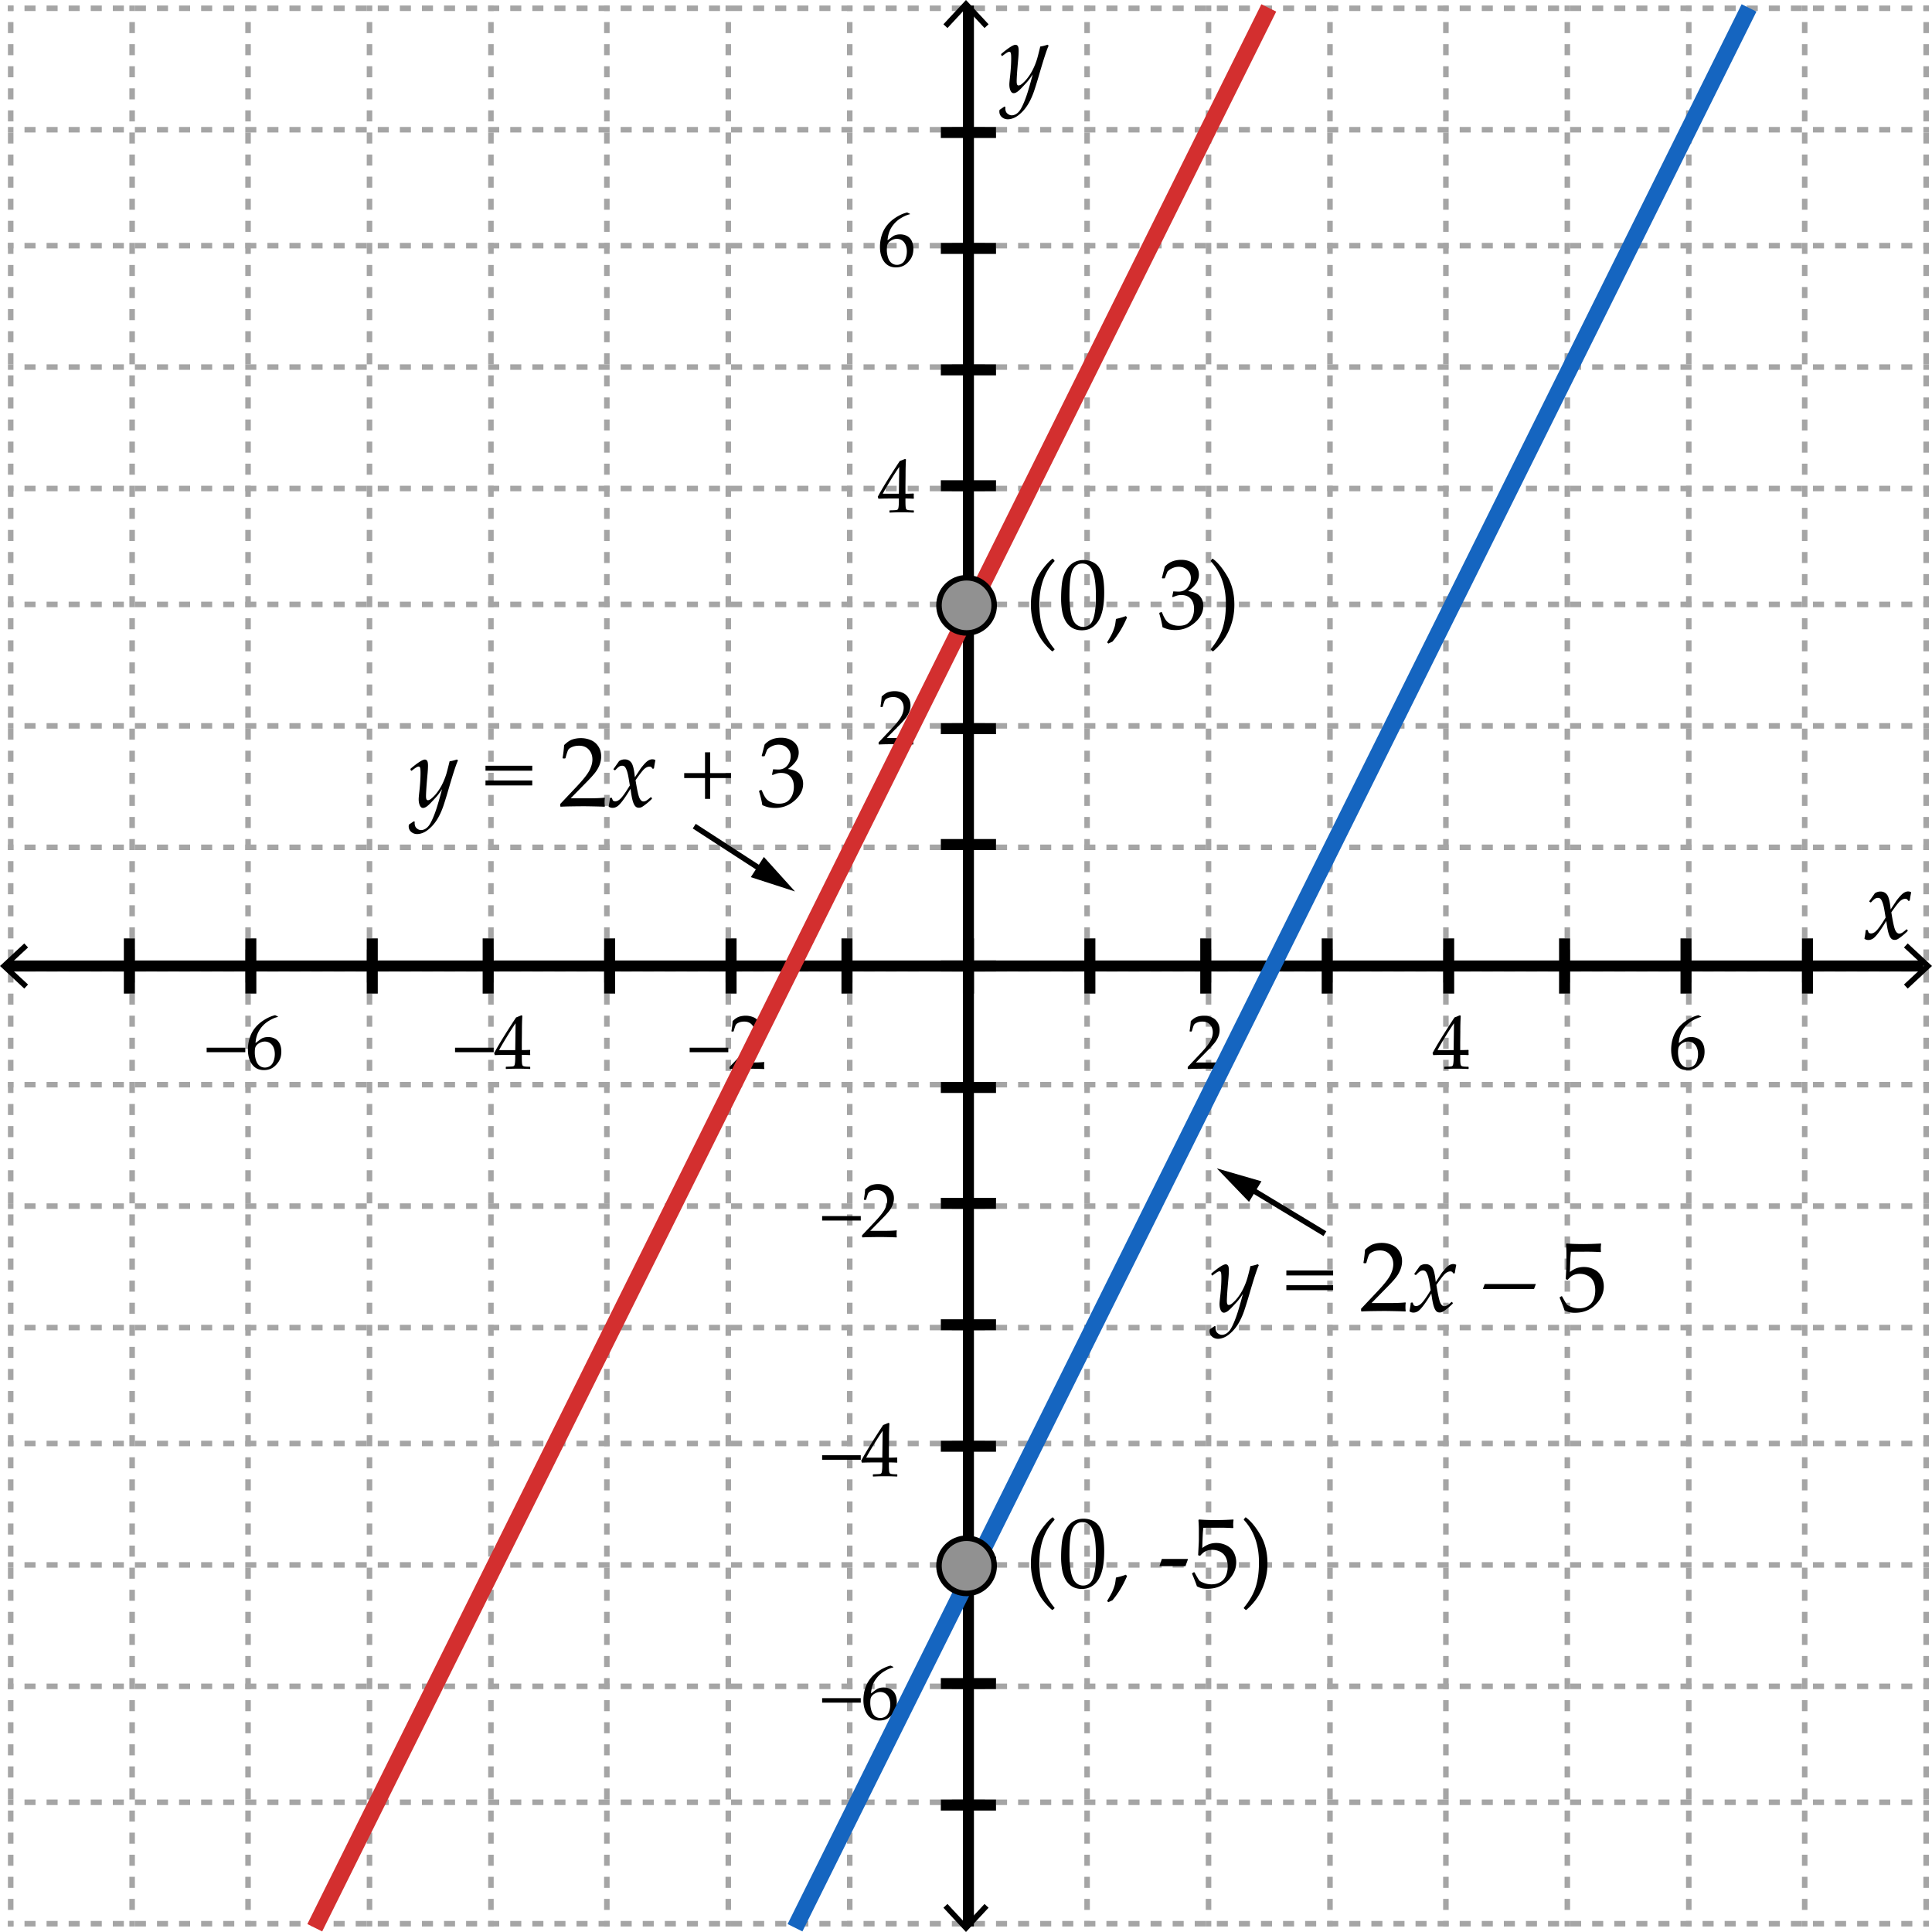 <svg xmlns="http://www.w3.org/2000/svg" width="350" height="350"><path fill="#FFF" d="M0 0h350v350H0z"/><g fill="none" stroke="#A5A5A5" stroke-miterlimit="10"><path d="M349.438 348.499h-1"/><path stroke-dasharray="2,2" d="M346.438 348.499h-343"/><path d="M2.438 348.499h-1"/></g><g fill="none" stroke="#A5A5A5" stroke-miterlimit="10"><path d="M349.438 326.499h-1"/><path stroke-dasharray="2,2" d="M346.438 326.499h-343"/><path d="M2.438 326.499h-1"/></g><g fill="none" stroke="#A5A5A5" stroke-miterlimit="10"><path d="M349.438 305.499h-1"/><path stroke-dasharray="2,2" d="M346.438 305.499h-343"/><path d="M2.438 305.499h-1"/></g><g fill="none" stroke="#A5A5A5" stroke-miterlimit="10"><path d="M349.438 283.499h-1"/><path stroke-dasharray="2,2" d="M346.438 283.499h-343"/><path d="M2.438 283.499h-1"/></g><g fill="none" stroke="#A5A5A5" stroke-miterlimit="10"><path d="M349.438 261.499h-1"/><path stroke-dasharray="2,2" d="M346.438 261.499h-343"/><path d="M2.438 261.499h-1"/></g><g fill="none" stroke="#A5A5A5" stroke-miterlimit="10"><path d="M349.438 240.499h-1"/><path stroke-dasharray="2,2" d="M346.438 240.499h-343"/><path d="M2.438 240.499h-1"/></g><g fill="none" stroke="#A5A5A5" stroke-miterlimit="10"><path d="M349.438 218.499h-1"/><path stroke-dasharray="2,2" d="M346.438 218.499h-343"/><path d="M2.438 218.499h-1"/></g><g fill="none" stroke="#A5A5A5" stroke-miterlimit="10"><path d="M349.438 196.499h-1"/><path stroke-dasharray="2,2" d="M346.438 196.499h-343"/><path d="M2.438 196.499h-1"/></g><g fill="none" stroke="#A5A5A5" stroke-miterlimit="10"><path d="M349.438 175.499h-1"/><path stroke-dasharray="2,2" d="M346.438 175.499h-343"/><path d="M2.438 175.499h-1"/></g><g fill="none" stroke="#A5A5A5" stroke-miterlimit="10"><path d="M349.438 153.499h-1"/><path stroke-dasharray="2,2" d="M346.438 153.499h-343"/><path d="M2.438 153.499h-1"/></g><g fill="none" stroke="#A5A5A5" stroke-miterlimit="10"><path d="M349.438 131.499h-1"/><path stroke-dasharray="2,2" d="M346.438 131.499h-343"/><path d="M2.438 131.499h-1"/></g><g fill="none" stroke="#A5A5A5" stroke-miterlimit="10"><path d="M349.438 109.499h-1"/><path stroke-dasharray="2,2" d="M346.438 109.499h-343"/><path d="M2.438 109.499h-1"/></g><g fill="none" stroke="#A5A5A5" stroke-miterlimit="10"><path d="M349.438 88.499h-1"/><path stroke-dasharray="2,2" d="M346.438 88.499h-343"/><path d="M2.438 88.499h-1"/></g><g fill="none" stroke="#A5A5A5" stroke-miterlimit="10"><path d="M349.438 66.499h-1"/><path stroke-dasharray="2,2" d="M346.438 66.499h-343"/><path d="M2.438 66.499h-1"/></g><g fill="none" stroke="#A5A5A5" stroke-miterlimit="10"><path d="M349.438 44.499h-1"/><path stroke-dasharray="2,2" d="M346.438 44.499h-343"/><path d="M2.438 44.499h-1"/></g><g fill="none" stroke="#A5A5A5" stroke-miterlimit="10"><path d="M349.438 23.499h-1"/><path stroke-dasharray="2,2" d="M346.438 23.499h-343"/><path d="M2.438 23.499h-1"/></g><g fill="none" stroke="#A5A5A5" stroke-miterlimit="10"><path d="M349.438 1.499h-1"/><path stroke-dasharray="2,2" d="M346.438 1.499h-343"/><path d="M2.438 1.499h-1"/></g><g fill="none" stroke="#A5A5A5" stroke-miterlimit="10"><path d="M348.938.999v1"/><path stroke-dasharray="2,2" d="M348.938 3.999v343"/><path d="M348.938 347.999v1"/></g><g fill="none" stroke="#A5A5A5" stroke-miterlimit="10"><path d="M326.938.999v1"/><path stroke-dasharray="2,2" d="M326.938 3.999v343"/><path d="M326.938 347.999v1"/></g><g fill="none" stroke="#A5A5A5" stroke-miterlimit="10"><path d="M305.938.999v1"/><path stroke-dasharray="2,2" d="M305.938 3.999v343"/><path d="M305.938 347.999v1"/></g><g fill="none" stroke="#A5A5A5" stroke-miterlimit="10"><path d="M283.938.999v1"/><path stroke-dasharray="2,2" d="M283.938 3.999v343"/><path d="M283.938 347.999v1"/></g><g fill="none" stroke="#A5A5A5" stroke-miterlimit="10"><path d="M261.938.999v1"/><path stroke-dasharray="2,2" d="M261.938 3.999v343"/><path d="M261.938 347.999v1"/></g><g fill="none" stroke="#A5A5A5" stroke-miterlimit="10"><path d="M240.938.999v1"/><path stroke-dasharray="2,2" d="M240.938 3.999v343"/><path d="M240.938 347.999v1"/></g><g fill="none" stroke="#A5A5A5" stroke-miterlimit="10"><path d="M218.938.999v1"/><path stroke-dasharray="2,2" d="M218.938 3.999v343"/><path d="M218.938 347.999v1"/></g><g fill="none" stroke="#A5A5A5" stroke-miterlimit="10"><path d="M196.938.999v1"/><path stroke-dasharray="2,2" d="M196.938 3.999v343"/><path d="M196.938 347.999v1"/></g><g fill="none" stroke="#A5A5A5" stroke-miterlimit="10"><path d="M174.938.999v1"/><path stroke-dasharray="2,2" d="M174.938 3.999v343"/><path d="M174.938 347.999v1"/></g><g fill="none" stroke="#A5A5A5" stroke-miterlimit="10"><path d="M153.938.999v1"/><path stroke-dasharray="2,2" d="M153.938 3.999v343"/><path d="M153.938 347.999v1"/></g><g fill="none" stroke="#A5A5A5" stroke-miterlimit="10"><path d="M131.938.999v1"/><path stroke-dasharray="2,2" d="M131.938 3.999v343"/><path d="M131.938 347.999v1"/></g><g fill="none" stroke="#A5A5A5" stroke-miterlimit="10"><path d="M109.938.999v1"/><path stroke-dasharray="2,2" d="M109.938 3.999v343"/><path d="M109.938 347.999v1"/></g><g fill="none" stroke="#A5A5A5" stroke-miterlimit="10"><path d="M88.938.999v1"/><path stroke-dasharray="2,2" d="M88.938 3.999v343"/><path d="M88.938 347.999v1"/></g><g fill="none" stroke="#A5A5A5" stroke-miterlimit="10"><path d="M66.938.999v1"/><path stroke-dasharray="2,2" d="M66.938 3.999v343"/><path d="M66.938 347.999v1"/></g><g fill="none" stroke="#A5A5A5" stroke-miterlimit="10"><path d="M44.938.999v1"/><path stroke-dasharray="2,2" d="M44.938 3.999v343"/><path d="M44.938 347.999v1"/></g><g fill="none" stroke="#A5A5A5" stroke-miterlimit="10"><path d="M23.938.999v1"/><path stroke-dasharray="2,2" d="M23.938 3.999v343"/><path d="M23.938 347.999v1"/></g><g fill="none" stroke="#A5A5A5" stroke-miterlimit="10"><path d="M1.938.999v1"/><path stroke-dasharray="2,2" d="M1.938 3.999v343"/><path d="M1.938 347.999v1"/></g><g><path fill="none" stroke="#000" stroke-width="2" stroke-miterlimit="10" d="M175.438.999v348"/><path d="M170.91 4.398l.733.682 3.356-3.612 3.357 3.612.733-.682L174.999 0zM170.91 345.603l.733-.683 3.356 3.612 3.357-3.612.733.683-4.09 4.397z"/></g><g fill="none" stroke="#000" stroke-width="2" stroke-miterlimit="10"><path d="M327.438 179.999v-10M305.438 179.999v-10M283.438 179.999v-10M262.438 179.999v-10M240.438 179.999v-10M218.438 179.999v-10M197.438 179.999v-10M175.438 179.999v-10M153.438 179.999v-10M132.438 179.999v-10M110.438 179.999v-10M88.438 179.999v-10M67.438 179.999v-10M45.438 179.999v-10M23.438 179.999v-10"/></g><g fill="none" stroke="#000" stroke-width="2" stroke-miterlimit="10"><path d="M170.438 326.999h10M170.438 304.999h10M170.438 282.999h10M170.438 261.999h10M170.438 239.999h10M170.438 217.999h10M170.438 196.999h10M170.438 174.999h10M170.438 152.999h10M170.438 131.999h10M170.438 109.999h10M170.438 87.999h10M170.438 66.999h10M170.438 44.999h10M170.438 23.999h10"/></g><g><path fill="none" stroke="#000" stroke-width="2" stroke-miterlimit="10" d="M348.438 174.999h-347"/><path d="M345.602 170.91l-.682.733 3.611 3.356-3.611 3.357.682.733 4.398-4.09zM4.398 170.91l.682.733-3.612 3.356 3.612 3.357-.682.733L0 174.999z"/></g><g><path d="M159.251 134.878l-.082-.068v-.314l2.29-2.427c.943-.998 1.554-1.771 1.832-2.317s.417-1.057.417-1.531c0-.556-.169-1.019-.506-1.388s-.793-.554-1.367-.554c-.369 0-.69.057-.964.171s-.457.242-.55.383c-.094.141-.229.538-.407 1.189l-.062.055h-.28l-.068-.062c.104-.615.178-1.224.219-1.825.429-.419.828-.687 1.2-.803.371-.116.76-.174 1.165-.174.483 0 .945.091 1.388.273s.798.478 1.066.885.403.881.403 1.418c0 .401-.079.803-.235 1.207a4.459 4.459 0 0 1-.691 1.169c-.303.376-.716.826-1.24 1.35l-2.133 2.174h2.7c.829 0 1.52-.03 2.071-.089l.048.055a3.672 3.672 0 0 0-.041.608c0 .228.014.408.041.54l-.048.075c-.328-.018-.832-.034-1.511-.048s-1.128-.021-1.347-.021c-.442 0-1.037.006-1.784.017s-1.255.029-1.524.052z"/></g><g><path d="M215.252 193.67l-.082-.068v-.314l2.289-2.427c.943-.998 1.555-1.771 1.832-2.317.279-.547.418-1.058.418-1.531 0-.556-.17-1.019-.506-1.388-.338-.369-.793-.554-1.367-.554-.369 0-.691.058-.965.171s-.457.242-.549.383c-.094.141-.23.537-.408 1.189l-.061.055h-.281l-.068-.062c.105-.615.178-1.224.219-1.825.43-.42.828-.688 1.201-.803.371-.117.76-.175 1.164-.175.484 0 .945.091 1.389.273.441.183.797.478 1.066.886.268.407.402.881.402 1.418 0 .4-.078.803-.234 1.207a4.481 4.481 0 0 1-.691 1.168 17.89 17.89 0 0 1-1.24 1.351l-2.133 2.174h2.699c.83 0 1.52-.03 2.072-.089l.047.055a3.655 3.655 0 0 0-.041.608c0 .228.014.407.041.54l-.047.075a45.754 45.754 0 0 0-1.512-.048 82.559 82.559 0 0 0-1.346-.021c-.443 0-1.037.006-1.785.017a26.79 26.79 0 0 0-1.523.052z"/></g><g><path d="M261.686 193.656l-.055-.055v-.294l.055-.055c.676-.018 1.074-.039 1.201-.062a.433.433 0 0 0 .275-.144c.061-.072.104-.25.135-.533.029-.283.043-.584.043-.902v-.506h-1.496c-.871 0-1.607.014-2.209.041l-.115-.369c.793-1.486 2.117-3.637 3.971-6.453l.965-.39.17.082a46.784 46.784 0 0 0-.074 2.878l-.021 1.928v1.415a27.643 27.643 0 0 0 1.457-.041l.061.068c-.008.173-.014.298-.014.376.006.15.012.299.021.444l-.068.062a18.863 18.863 0 0 0-1.107-.041h-.35v.458c0 .511.014.872.041 1.087s.07.352.131.414c.059.061.178.106.359.137.18.029.49.047.932.051l.063.055v.294l-.057.055a46.564 46.564 0 0 0-2.018-.055 43.07 43.07 0 0 0-2.296.055zm-1.264-3.418h2.918l.063-4.86c-.438.625-.99 1.48-1.654 2.57-.667 1.09-1.108 1.853-1.327 2.29z"/></g><g><path d="M308.176 184.147v.082c-.496.105-1.063.354-1.699.745a5.12 5.12 0 0 0-1.602 1.579c-.434.66-.684 1.459-.752 2.393.154-.109.332-.242.533-.396.26-.195.449-.33.57-.403s.283-.137.484-.191c.203-.055.438-.082.701-.082.471 0 .891.104 1.266.312.373.207.654.512.84.916.188.402.281.873.281 1.411 0 .761-.186 1.397-.555 1.911-.369.512-.76.879-1.176 1.1-.414.222-.891.332-1.428.332-.916 0-1.627-.343-2.133-1.029-.506-.686-.76-1.578-.76-2.676 0-.729.105-1.43.318-2.102a5.624 5.624 0 0 1 .967-1.826c.434-.544.986-1.028 1.658-1.452s1.334-.711 1.986-.861l.501.237zm-4.184 6.522c0 .451.064.898.195 1.34.129.441.338.783.625 1.025s.625.362 1.012.362c.334 0 .641-.093.924-.28.281-.188.498-.479.645-.879.148-.398.223-.818.223-1.261s-.072-.837-.219-1.187a1.813 1.813 0 0 0-.635-.813 1.657 1.657 0 0 0-.971-.291c-.273 0-.547.066-.82.198s-.484.282-.633.451-.242.348-.283.536a4 4 0 0 0-.063.799z"/></g><g><path d="M161.186 92.864l-.055-.055v-.294l.055-.055c.675-.018 1.074-.039 1.2-.062.125-.023.217-.071.276-.144s.104-.25.134-.533c.029-.283.044-.583.044-.902v-.506h-1.497c-.87 0-1.606.014-2.208.041l-.116-.369c.793-1.486 2.117-3.637 3.972-6.453l.964-.39.171.082c-.05.775-.075 1.734-.075 2.878l-.021 1.928v1.415a25.561 25.561 0 0 0 1.456-.041l.062.068a8.334 8.334 0 0 0-.014.376c.005.15.012.298.021.444l-.068.062a18.803 18.803 0 0 0-1.107-.041h-.349v.458c0 .51.014.873.041 1.087s.07.352.13.414.179.107.359.137c.18.03.49.047.933.051l.062.055v.294l-.055.055a44.968 44.968 0 0 0-2.017-.055 43.04 43.04 0 0 0-2.298.055zm-1.265-3.418h2.919l.062-4.86c-.438.625-.989 1.481-1.654 2.57s-1.108 1.853-1.327 2.29z"/></g><g><path d="M164.843 38.73v.082c-.497.105-1.063.353-1.699.745-.635.392-1.17.918-1.603 1.579s-.684 1.458-.752 2.393c.155-.109.333-.242.533-.396.26-.196.45-.331.571-.403a1.88 1.88 0 0 1 .484-.191c.203-.055.437-.082.701-.082.47 0 .891.104 1.265.311s.654.513.841.916.28.874.28 1.412c0 .761-.185 1.398-.554 1.911s-.761.879-1.176 1.101-.891.332-1.429.332c-.916 0-1.627-.343-2.133-1.029s-.759-1.578-.759-2.676c0-.729.105-1.43.318-2.102.211-.672.534-1.281.967-1.825s.985-1.029 1.658-1.453c.672-.424 1.334-.711 1.985-.861l.502.236zm-4.183 6.521c0 .451.064.898.195 1.34.129.442.338.784.625 1.025s.624.362 1.012.362c.333 0 .641-.093.923-.28s.498-.479.646-.878c.148-.399.223-.819.223-1.261s-.073-.837-.219-1.186-.357-.62-.636-.813-.602-.291-.971-.291c-.273 0-.547.066-.82.198s-.484.283-.632.451c-.148.168-.243.348-.284.537s-.062.455-.062.796z"/></g><g><path d="M148.937 221.114v-.813h7v.813h-7zM156.251 224.17l-.082-.068v-.314l2.29-2.427c.943-.998 1.554-1.771 1.832-2.317s.417-1.058.417-1.531c0-.556-.169-1.019-.506-1.388s-.793-.554-1.367-.554c-.369 0-.69.057-.964.171s-.457.241-.55.383c-.094.142-.229.538-.407 1.189l-.062.055h-.28l-.068-.062c.104-.615.178-1.224.219-1.825.429-.419.828-.687 1.2-.804.371-.115.76-.174 1.165-.174.483 0 .945.091 1.388.273s.798.478 1.066.885c.269.408.403.881.403 1.419 0 .401-.079.804-.235 1.206a4.464 4.464 0 0 1-.691 1.17c-.303.375-.716.825-1.24 1.35l-2.133 2.174h2.7c.829 0 1.52-.029 2.071-.089l.048.055a3.663 3.663 0 0 0-.041.608c0 .228.014.408.041.54l-.048.075c-.328-.019-.832-.034-1.511-.048s-1.128-.021-1.347-.021c-.442 0-1.037.006-1.784.018-.746.011-1.255.028-1.524.051z"/></g><g><path d="M148.937 264.447v-.813h7v.813h-7zM158.186 267.489l-.055-.055v-.294l.055-.055c.675-.019 1.074-.039 1.2-.062.125-.022.217-.07.276-.144s.104-.251.134-.533c.029-.282.044-.583.044-.902v-.506h-1.497c-.87 0-1.606.014-2.208.041l-.116-.369c.793-1.485 2.117-3.637 3.972-6.453l.964-.39.171.082c-.05.774-.075 1.734-.075 2.878l-.021 1.928v1.415a27.599 27.599 0 0 0 1.456-.041l.062.068a8.385 8.385 0 0 0-.014.376c.005.15.012.299.021.444l-.068.062a18.803 18.803 0 0 0-1.107-.041h-.349v.458c0 .511.014.873.041 1.087s.07.353.13.413c.06.063.179.107.359.137.18.03.49.047.933.052l.062.055v.294l-.055.055a46.523 46.523 0 0 0-2.017-.055 43.04 43.04 0 0 0-2.298.055zm-1.265-3.418h2.919l.062-4.86c-.438.624-.989 1.481-1.654 2.57s-1.108 1.853-1.327 2.29z"/></g><g><path d="M148.937 308.447v-.813h7v.813h-7zM161.843 301.98v.082c-.497.104-1.063.354-1.699.745-.635.392-1.17.918-1.603 1.579s-.684 1.458-.752 2.393c.155-.109.333-.241.533-.396.26-.196.45-.33.571-.403a1.88 1.88 0 0 1 .484-.191c.203-.055.437-.082.701-.082.47 0 .891.104 1.265.311.374.208.654.514.841.916.187.404.28.874.28 1.412 0 .761-.185 1.398-.554 1.91-.369.514-.761.88-1.176 1.102-.415.221-.891.331-1.429.331-.916 0-1.627-.343-2.133-1.028-.506-.687-.759-1.578-.759-2.677 0-.729.105-1.43.318-2.103.211-.672.534-1.28.967-1.824.433-.545.985-1.029 1.658-1.453.672-.424 1.334-.711 1.985-.861l.502.237zm-4.183 6.522c0 .451.064.897.195 1.34.129.442.338.784.625 1.025s.624.362 1.012.362c.333 0 .641-.094.923-.28s.498-.479.646-.878c.148-.399.223-.819.223-1.262s-.073-.838-.219-1.186a1.807 1.807 0 0 0-.636-.814 1.661 1.661 0 0 0-.971-.29c-.273 0-.547.066-.82.198s-.484.282-.632.451a1.201 1.201 0 0 0-.284.537c-.042.19-.062.455-.062.797z"/></g><g><path d="M124.937 190.614v-.813h7v.813h-7zM132.251 193.67l-.082-.068v-.314l2.29-2.427c.943-.998 1.554-1.771 1.832-2.317s.417-1.058.417-1.531c0-.556-.169-1.019-.506-1.388s-.793-.554-1.367-.554c-.369 0-.69.057-.964.171s-.457.241-.55.383c-.094.142-.229.538-.407 1.189l-.062.055h-.28l-.068-.062c.104-.615.178-1.224.219-1.825.429-.419.828-.687 1.2-.804.371-.115.76-.174 1.165-.174.483 0 .945.091 1.388.273s.798.478 1.066.885c.269.408.403.881.403 1.419 0 .401-.079.804-.235 1.206a4.464 4.464 0 0 1-.691 1.17c-.303.375-.716.825-1.24 1.35l-2.133 2.174h2.7c.829 0 1.52-.029 2.071-.089l.048.055a3.663 3.663 0 0 0-.041.608c0 .228.014.408.041.54l-.048.075c-.328-.019-.832-.034-1.511-.048s-1.128-.021-1.347-.021c-.442 0-1.037.006-1.784.018-.746.011-1.255.028-1.524.051z"/></g><g><path d="M82.437 190.614v-.813h7v.813h-7zM91.686 193.656l-.055-.055v-.294l.055-.055c.675-.019 1.074-.039 1.2-.062.125-.022.217-.07.276-.144s.104-.251.134-.533c.029-.282.044-.583.044-.902v-.506h-1.497c-.87 0-1.606.014-2.208.041l-.116-.369c.793-1.485 2.117-3.637 3.972-6.453l.964-.39.171.082c-.05.774-.075 1.734-.075 2.878l-.021 1.928v1.415a27.599 27.599 0 0 0 1.456-.041l.062.068a8.385 8.385 0 0 0-.014.376c.005.15.012.299.021.444l-.068.062a18.803 18.803 0 0 0-1.107-.041h-.35v.458c0 .511.014.873.041 1.087s.07.353.13.413c.06.063.179.107.359.137.18.03.49.047.933.052l.062.055v.294l-.055.055a46.523 46.523 0 0 0-2.017-.055c-.884.001-1.65.019-2.297.055zm-1.265-3.418h2.919l.062-4.86c-.438.624-.989 1.481-1.654 2.57s-1.108 1.853-1.327 2.29z"/></g><g><path d="M37.437 190.614v-.813h7v.813h-7zM50.343 184.147v.082c-.497.104-1.063.354-1.699.745-.635.392-1.17.918-1.603 1.579s-.684 1.458-.752 2.393c.155-.109.333-.241.533-.396.26-.196.45-.33.571-.403a1.88 1.88 0 0 1 .484-.191c.203-.055.437-.082.701-.082.47 0 .891.104 1.265.311.374.208.654.514.841.916.187.404.28.874.28 1.412 0 .761-.185 1.398-.554 1.91-.369.514-.761.88-1.176 1.102-.415.221-.891.331-1.429.331-.916 0-1.627-.343-2.133-1.028-.506-.687-.759-1.578-.759-2.677 0-.729.105-1.43.318-2.103.211-.672.534-1.28.967-1.824.433-.545.985-1.029 1.658-1.453.672-.424 1.334-.711 1.985-.861l.502.237zm-4.183 6.522c0 .451.064.897.195 1.34.129.442.338.784.625 1.025s.624.362 1.012.362c.333 0 .641-.094.923-.28s.498-.479.646-.878c.148-.399.223-.819.223-1.262s-.073-.838-.219-1.186a1.807 1.807 0 0 0-.636-.814 1.661 1.661 0 0 0-.971-.29c-.273 0-.547.066-.82.198s-.484.282-.632.451a1.201 1.201 0 0 0-.284.537c-.042.19-.062.455-.062.797z"/></g><g><path d="M337.757 170.053c.141-.75.214-1.248.22-1.494l.053-.07.229-.035.088.053.176.448a.75.75 0 0 0 .422.149c.369 0 .744-.215 1.125-.646s.891-1.173 1.529-2.228c-.029-.193-.1-.62-.211-1.279s-.234-1.159-.369-1.499-.263-.557-.382-.65a.662.662 0 0 0-.418-.141.987.987 0 0 0-.523.136c-.148.091-.335.25-.558.479l-.185.185-.088.018-.211-.123-.018-.097 1.011-1.433a1.753 1.753 0 0 1 1.037-.316c.486 0 .879.193 1.178.58s.516 1.274.65 2.663l.94-1.424c.094-.158.302-.428.624-.809s.609-.647.861-.8.501-.229.747-.229c.188 0 .369.05.545.149-.135.691-.22 1.181-.255 1.468l-.062.07-.141.035-.088-.044c-.076-.129-.151-.218-.225-.268s-.174-.075-.303-.075c-.305 0-.611.133-.918.4-.309.267-.843.951-1.604 2.052.27 1.705.502 2.773.698 3.204s.441.646.734.646c.17 0 .344-.051.523-.154.178-.103.44-.306.786-.611l.105.009.123.185-.009.105c-.375.369-.729.683-1.059.94-.332.258-.58.434-.748.527a1.13 1.13 0 0 1-.566.141c-.287 0-.519-.114-.694-.343s-.325-.577-.448-1.046-.243-1.151-.36-2.048c-.498.838-.958 1.538-1.38 2.101s-.767.929-1.033 1.099-.543.255-.83.255c-.29.002-.531-.077-.718-.235z"/></g><g><path d="M181.087 19.894l.87-.589.185.062a1.976 1.976 0 0 0-.018.246c0 .422.123.74.369.954s.51.321.791.321c.223 0 .449-.057.682-.171.23-.114.457-.303.676-.567.221-.264.468-.706.743-1.327s.525-1.291.751-2.008.444-1.466.655-2.246l.299-1.099c-.398.609-.765 1.099-1.099 1.468s-.662.721-.984 1.055-.589.565-.8.694-.398.193-.563.193c-.246 0-.439-.151-.58-.453s-.211-.675-.211-1.121c0-.229.041-.697.123-1.406.141-1.283.211-2.396.211-3.34 0-.486-.025-.804-.075-.954s-.136-.224-.259-.224c-.135 0-.305.067-.51.202s-.463.322-.773.563l-.114-.035-.097-.212.026-.132c1.307-1.102 2.168-1.652 2.584-1.652a.48.48 0 0 1 .418.229c.102.152.153.439.153.861 0 .398-.029.92-.088 1.564-.182 1.992-.272 3.322-.272 3.99 0 .234.024.413.074.536s.14.185.269.185c.088 0 .203-.035.347-.105s.374-.261.69-.571.633-.702.949-1.173.599-.992.849-1.56c.248-.568.443-1.11.584-1.626s.311-1.187.51-2.013c.398-.059.841-.17 1.327-.334l.193.176c-.293.586-.832 2.218-1.617 4.896a85.41 85.41 0 0 1-.997 3.256c-.268.794-.582 1.518-.945 2.171s-.785 1.22-1.266 1.701-.934.819-1.357 1.015c-.426.196-.831.294-1.218.294-.416 0-.775-.13-1.077-.391s-.452-.602-.452-1.024c0-.089.015-.188.044-.299z"/></g><g><path fill="none" stroke="#D32F2F" stroke-width="3" stroke-miterlimit="10" d="M229.853 1.435L57.022 349.229"/><path fill="none" stroke="#1565C0" stroke-width="3" stroke-miterlimit="10" d="M316.853 1.435L144.022 349.229"/><circle fill="#919191" stroke="#000" stroke-miterlimit="10" cx="175.104" cy="109.665" r="5"/><path d="M190.597 291.656a10.68 10.68 0 0 1-2.839-3.739 11.075 11.075 0 0 1-1.002-4.672c0-1.348.188-2.546.563-3.595s.897-2.013 1.569-2.892c.67-.879 1.264-1.503 1.779-1.872l.097.009.272.343v.097c-1.828 1.969-2.742 4.541-2.742 7.717 0 1.758.203 3.26.611 4.504.406 1.246 1.117 2.478 2.131 3.696l-.009.105-.325.29-.105.009zM192.231 282.129c0-1.043.053-1.981.158-2.817.105-.834.338-1.578.699-2.232.359-.652.811-1.143 1.354-1.467.541-.326 1.158-.488 1.85-.488.785 0 1.475.202 2.07.606.594.404 1.021 1.025 1.283 1.863.26.838.391 1.978.391 3.419 0 2.344-.359 4.069-1.076 5.177-.719 1.107-1.713 1.661-2.984 1.661-.639 0-1.203-.138-1.691-.413-.49-.275-.892-.674-1.205-1.195s-.533-1.137-.658-1.846a12.766 12.766 0 0 1-.191-2.268zm1.512-.51c0 1.113.084 2.127.25 3.041.168.914.445 1.571.836 1.974.389.4.854.602 1.393.602.521 0 .956-.179 1.305-.536s.604-.97.766-1.837c.16-.867.241-1.939.241-3.217 0-2.004-.19-3.486-.571-4.447s-1.011-1.441-1.89-1.441c-.768 0-1.348.372-1.74 1.116s-.59 2.325-.59 4.745zM200.563 290.03c.363-.604.624-1.058.782-1.362s.297-.626.417-.962c.12-.338.199-.597.238-.778.037-.182.092-.557.162-1.125.029-.012.193-.053.492-.123.41-.1.844-.234 1.301-.404l.22.246c-.744 1.729-1.626 3.19-2.646 4.386l-.747.343-.219-.221zM210.082 283.72v-.123l.396-1.178h4.702v.132l-.422 1.169h-4.676zM216.832 287.376c-.141-.457-.431-1.213-.87-2.268l.018-.114.308-.176.105.026c.486.885.789 1.387.909 1.508.12.119.395.26.822.422.428.16.879.241 1.354.241.592 0 1.116-.129 1.573-.387s.797-.639 1.02-1.143.334-1.075.334-1.714c0-.627-.11-1.168-.329-1.621-.221-.455-.556-.799-1.007-1.033s-.938-.352-1.459-.352c-.328 0-.626.044-.892.132-.268.088-.49.2-.668.339-.18.137-.392.341-.638.61l-.36-.105.097-1.89c.023-.357.035-.718.035-1.081v-1.564c0-.469-.015-.917-.044-1.345a9.695 9.695 0 0 1-.026-.501l.114-.088c.896.07 1.919.105 3.067.105a55.9 55.9 0 0 0 3.138-.105l.035.088a5.689 5.689 0 0 0-.062.8c0 .123.009.328.026.615l-.088.053a40.315 40.315 0 0 0-2.689-.07c-1.529 0-2.417.006-2.663.018-.088.691-.149 1.91-.185 3.656.48-.352.914-.59 1.301-.717a4.068 4.068 0 0 1 1.257-.188c.639 0 1.251.146 1.837.439s1.023.718 1.314 1.274c.289.557.435 1.157.435 1.802 0 1.189-.491 2.284-1.472 3.282-.982 1-2.237 1.499-3.767 1.499-.41 0-.749-.035-1.015-.105a4.414 4.414 0 0 1-.865-.342zM225.771 291.656l-.105-.009-.334-.29v-.105c1.014-1.219 1.724-2.452 2.131-3.7s.611-2.748.611-4.5c0-3.176-.914-5.748-2.742-7.717v-.097l.272-.343.097-.009c.902.662 1.779 1.722 2.633 3.177.852 1.457 1.278 3.184 1.278 5.182 0 1.617-.324 3.154-.972 4.609-.648 1.458-1.604 2.724-2.869 3.802zM190.597 117.989c-1.225-1.037-2.171-2.284-2.839-3.74s-1.002-3.013-1.002-4.671c0-1.348.188-2.546.563-3.595s.897-2.013 1.569-2.892c.67-.879 1.264-1.503 1.779-1.872l.097.009.272.343v.097c-1.828 1.969-2.742 4.541-2.742 7.717 0 1.758.203 3.259.611 4.504.406 1.245 1.117 2.477 2.131 3.696l-.009.105-.325.29-.105.009zM192.231 108.461c0-1.043.053-1.982.158-2.817s.338-1.579.699-2.232c.359-.653.811-1.143 1.354-1.468.541-.325 1.158-.488 1.85-.488.785 0 1.475.202 2.07.606.594.404 1.021 1.025 1.283 1.863.26.838.391 1.978.391 3.419 0 2.344-.359 4.069-1.076 5.177-.719 1.107-1.713 1.661-2.984 1.661-.639 0-1.203-.138-1.691-.413-.49-.275-.892-.674-1.205-1.195s-.533-1.137-.658-1.846a12.746 12.746 0 0 1-.191-2.267zm1.512-.509c0 1.113.084 2.127.25 3.041.168.914.445 1.572.836 1.973.389.401.854.602 1.393.602.521 0 .956-.179 1.305-.536s.604-.97.766-1.837c.16-.867.241-1.939.241-3.217 0-2.004-.19-3.486-.571-4.447s-1.011-1.441-1.89-1.441c-.768 0-1.348.372-1.74 1.116s-.59 2.326-.59 4.746zM200.563 116.363c.363-.604.624-1.058.782-1.362s.297-.625.417-.962.199-.596.238-.778c.037-.182.092-.557.162-1.125.029-.012.193-.053.492-.123.41-.1.844-.234 1.301-.404l.22.246c-.744 1.729-1.626 3.19-2.646 4.386l-.747.343-.219-.221zM210.601 113.629c-.105-.691-.302-1.523-.589-2.496l.044-.132.325-.123.123.062c.205.539.425.984.659 1.336s.571.621 1.011.809.914.281 1.424.281c.645 0 1.155-.135 1.534-.404.377-.27.669-.636.874-1.099s.308-.984.308-1.564c0-.779-.204-1.392-.611-1.837s-.971-.668-1.691-.668c-.246 0-.466.023-.659.07s-.492.152-.896.316l-.097-.088.193-.958c.475.029.791.044.949.044.686 0 1.229-.243 1.631-.729a2.63 2.63 0 0 0 .602-1.723c0-.58-.21-1.066-.629-1.459s-.936-.589-1.551-.589c-.404 0-.787.082-1.146.246a3 3 0 0 0-.893.598c-.1.199-.258.592-.475 1.178l-.088.079h-.396l-.07-.079.527-2.039c.732-.826 1.726-1.239 2.979-1.239.955 0 1.727.253 2.316.76.588.507.883 1.144.883 1.912 0 .586-.173 1.124-.519 1.613s-.826.951-1.441 1.384c1.014.123 1.728.426 2.14.91.414.483.62 1.068.62 1.753 0 1.125-.51 2.137-1.529 3.037s-2.197 1.349-3.533 1.349c-.398 0-.771-.034-1.116-.101s-.751-.205-1.213-.41zM219.776 117.989l-.105-.009-.334-.29v-.105c1.014-1.219 1.724-2.452 2.131-3.7s.611-2.748.611-4.5c0-3.176-.914-5.748-2.742-7.717v-.097l.272-.343.097-.009c.902.662 1.779 1.721 2.633 3.177.852 1.456 1.278 3.183 1.278 5.181 0 1.617-.324 3.154-.972 4.61s-1.603 2.724-2.869 3.802z"/><circle fill="#919191" stroke="#000" stroke-miterlimit="10" cx="175.104" cy="283.665" r="5"/><path d="M74.082 149.382l.87-.589.185.062a1.976 1.976 0 0 0-.018.246c0 .422.123.74.369.954s.51.321.791.321c.223 0 .45-.057.681-.171s.457-.303.677-.567.467-.706.743-1.327.526-1.291.751-2.008.444-1.466.655-2.246l.299-1.099c-.398.609-.765 1.099-1.099 1.468s-.662.721-.984 1.055-.589.565-.8.694-.398.193-.563.193c-.246 0-.439-.151-.58-.453s-.211-.675-.211-1.121c0-.229.041-.697.123-1.406.141-1.283.211-2.396.211-3.34 0-.486-.025-.804-.075-.954s-.136-.224-.259-.224c-.135 0-.305.067-.51.202s-.463.322-.773.563l-.114-.035-.097-.211.026-.132c1.307-1.102 2.168-1.652 2.584-1.652.176 0 .315.076.417.229s.154.439.154.861c0 .398-.029.92-.088 1.564-.182 1.992-.272 3.322-.272 3.99 0 .234.025.413.075.536s.139.185.268.185c.088 0 .204-.035.347-.105s.374-.261.69-.571.633-.702.949-1.173.599-.992.848-1.56.444-1.11.584-1.626.311-1.187.51-2.013c.398-.059.841-.17 1.327-.334l.193.176c-.293.586-.832 2.218-1.617 4.896-.398 1.377-.731 2.462-.998 3.256s-.582 1.518-.945 2.171-.785 1.22-1.266 1.701-.933.819-1.358 1.015-.831.294-1.217.294c-.416 0-.775-.13-1.077-.391s-.453-.602-.453-1.024c.003-.089.018-.188.047-.3zM96.424 139.618h-8.473v-.896h8.473v.896zm0 2.672h-8.473v-.896h8.473v.896zM101.592 146.148l-.105-.088v-.404l2.944-3.12c1.213-1.283 1.998-2.276 2.355-2.979s.536-1.359.536-1.969c0-.715-.217-1.31-.65-1.784s-1.02-.712-1.758-.712c-.475 0-.888.073-1.239.22s-.587.311-.708.492-.294.691-.523 1.529l-.079.07h-.36l-.088-.079c.135-.791.229-1.573.281-2.347.551-.539 1.065-.883 1.542-1.033s.977-.224 1.499-.224c.621 0 1.216.117 1.784.352s1.025.614 1.371 1.138.519 1.132.519 1.824c0 .516-.101 1.033-.303 1.551s-.498 1.02-.888 1.503-.921 1.062-1.595 1.736l-2.742 2.795h3.472c1.066 0 1.954-.038 2.663-.114l.062.07c-.035.199-.053.46-.053.782 0 .293.018.524.053.694l-.062.097c-.422-.023-1.069-.044-1.942-.062s-1.45-.026-1.731-.026c-.568 0-1.333.007-2.294.022s-1.615.037-1.961.066zM110.258 146.113c.141-.75.214-1.248.22-1.494l.053-.07.229-.035.088.053.176.448a.75.75 0 0 0 .422.149c.369 0 .744-.215 1.125-.646s.891-1.173 1.529-2.228c-.029-.193-.1-.62-.211-1.279s-.234-1.159-.369-1.499-.262-.557-.382-.65-.259-.141-.417-.141c-.199 0-.374.045-.523.136s-.335.25-.558.479l-.185.185-.088.018-.211-.123-.018-.097 1.011-1.433a1.753 1.753 0 0 1 1.037-.316c.486 0 .879.193 1.178.58s.516 1.274.65 2.663l.94-1.424c.094-.158.302-.428.624-.809s.609-.647.861-.8.501-.229.747-.229c.188 0 .369.05.545.149-.135.691-.22 1.181-.255 1.468l-.062.07-.141.035-.088-.044c-.076-.129-.151-.218-.224-.268s-.174-.075-.303-.075c-.305 0-.611.133-.918.4s-.842.951-1.604 2.052c.27 1.705.502 2.773.699 3.204s.441.646.734.646c.17 0 .344-.051.523-.154s.441-.306.787-.611l.105.009.123.185-.009.105c-.375.369-.728.683-1.059.94s-.58.434-.747.527-.356.141-.567.141c-.287 0-.519-.114-.694-.343s-.325-.577-.448-1.046-.243-1.151-.36-2.048c-.498.838-.958 1.538-1.38 2.101s-.766.929-1.033 1.099-.543.255-.831.255c-.293.002-.534-.077-.721-.235zM132.424 140.954h-3.771v3.771h-.932v-3.771h-3.771v-.896h3.771v-3.771h.932v3.771h3.771v.896zM138.102 145.858c-.105-.691-.302-1.523-.589-2.496l.044-.132.325-.123.123.062c.205.539.425.984.659 1.336s.571.621 1.011.809.914.281 1.424.281c.645 0 1.156-.135 1.534-.404s.669-.636.875-1.099.308-.984.308-1.564c0-.779-.204-1.392-.611-1.837s-.971-.668-1.692-.668c-.246 0-.466.023-.659.07s-.492.152-.896.316l-.097-.088.193-.958c.475.029.791.044.949.044.686 0 1.229-.243 1.63-.729s.602-1.061.602-1.723c0-.58-.209-1.066-.628-1.459s-.936-.589-1.551-.589c-.404 0-.787.082-1.147.246s-.658.363-.892.598c-.1.199-.258.592-.475 1.178l-.088.079h-.396l-.07-.079.527-2.039c.732-.826 1.726-1.239 2.979-1.239.955 0 1.727.253 2.316.76s.883 1.144.883 1.912c0 .586-.173 1.124-.519 1.613s-.826.951-1.441 1.384c1.014.123 1.727.426 2.14.91s.62 1.068.62 1.753c0 1.125-.51 2.137-1.529 3.037s-2.197 1.349-3.533 1.349c-.398 0-.771-.034-1.116-.101s-.751-.205-1.213-.41zM219.165 240.821l.87-.589.185.062a1.976 1.976 0 0 0-.018.246c0 .422.123.74.369.953.246.215.51.321.791.321.223 0 .45-.058.681-.171.232-.115.457-.304.678-.567.219-.264.467-.706.742-1.327s.525-1.291.752-2.008c.225-.719.443-1.467.654-2.246l.299-1.099c-.398.609-.765 1.099-1.099 1.468s-.662.721-.984 1.055-.589.565-.8.694-.398.193-.563.193c-.246 0-.439-.151-.58-.452-.141-.303-.211-.676-.211-1.121 0-.229.041-.697.123-1.406.141-1.283.211-2.396.211-3.34 0-.486-.025-.805-.074-.953-.051-.15-.137-.225-.26-.225-.135 0-.305.067-.51.202s-.463.322-.773.563l-.114-.035-.097-.211.026-.132c1.307-1.102 2.168-1.652 2.584-1.652.176 0 .315.076.417.229.104.152.154.439.154.861 0 .398-.029.92-.088 1.564-.182 1.992-.272 3.322-.272 3.99 0 .234.024.413.075.536.049.123.139.185.268.185a.86.86 0 0 0 .348-.105c.143-.07.373-.261.689-.571s.633-.702.949-1.173c.316-.473.6-.992.848-1.561.25-.568.444-1.11.585-1.626s.311-1.187.51-2.013c.398-.059.841-.17 1.327-.334l.193.176c-.293.586-.832 2.218-1.617 4.896a82.273 82.273 0 0 1-.998 3.257 12.873 12.873 0 0 1-.944 2.17c-.363.654-.785 1.221-1.266 1.701s-.933.818-1.358 1.016c-.424.195-.83.294-1.217.294-.416 0-.775-.13-1.076-.392-.303-.26-.453-.602-.453-1.023 0-.089.015-.188.044-.3zM241.507 231.057h-8.473v-.896h8.473v.896zm0 2.672h-8.473v-.896h8.473v.896zM246.675 237.587l-.105-.088v-.404l2.944-3.12c1.213-1.283 1.998-2.276 2.355-2.979s.536-1.359.536-1.969c0-.715-.217-1.31-.65-1.784s-1.02-.712-1.758-.712c-.475 0-.888.073-1.239.22s-.588.311-.707.492c-.121.182-.295.691-.523 1.529l-.079.07h-.36l-.089-.079c.135-.791.229-1.573.281-2.347.551-.539 1.064-.884 1.543-1.032.477-.15.977-.225 1.498-.225.621 0 1.216.117 1.784.352s1.025.613 1.371 1.139c.346.523.519 1.132.519 1.823 0 .516-.102 1.032-.303 1.552a5.667 5.667 0 0 1-.889 1.502c-.389.484-.921 1.063-1.595 1.736l-2.742 2.795h3.472c1.066 0 1.954-.038 2.663-.114l.062.07c-.035.199-.053.46-.053.782 0 .293.018.524.053.694l-.062.097c-.422-.023-1.069-.044-1.942-.062s-1.45-.026-1.731-.026c-.568 0-1.333.008-2.294.021-.961.016-1.614.038-1.96.067zM255.341 237.552c.141-.75.214-1.248.22-1.494l.053-.07.229-.035.088.053.176.448a.75.75 0 0 0 .422.149c.369 0 .744-.215 1.125-.646.381-.43.891-1.173 1.529-2.228-.029-.193-.1-.62-.211-1.278-.111-.66-.234-1.159-.369-1.499s-.262-.557-.383-.65a.655.655 0 0 0-.417-.141.988.988 0 0 0-.522.136 3.18 3.18 0 0 0-.559.479l-.185.185-.088.018-.211-.123-.018-.097 1.011-1.433a1.753 1.753 0 0 1 1.037-.316c.486 0 .879.193 1.178.58s.516 1.274.65 2.663l.94-1.424c.094-.158.302-.428.624-.809s.609-.647.861-.8.501-.229.747-.229c.188 0 .369.05.545.149-.135.691-.22 1.181-.255 1.468l-.062.07-.141.035-.088-.044a.852.852 0 0 0-.224-.269.544.544 0 0 0-.304-.074c-.305 0-.61.133-.919.4-.307.266-.842.95-1.604 2.052.27 1.705.502 2.772.699 3.204.195.43.44.646.733.646.17 0 .345-.052.522-.153.18-.104.441-.307.787-.611l.105.009.123.185-.009.105c-.375.369-.728.683-1.06.94a6.69 6.69 0 0 1-.746.527 1.138 1.138 0 0 1-.567.141c-.287 0-.519-.114-.694-.343s-.325-.577-.448-1.046-.243-1.151-.36-2.048c-.498.838-.958 1.538-1.38 2.101s-.767.929-1.032 1.099c-.268.17-.544.255-.831.255-.289 0-.53-.079-.717-.237zM268.639 233.509l.334-.896h9.264l-.334.896h-9.264zM283.422 237.376c-.141-.457-.431-1.213-.87-2.268l.018-.114.308-.176.105.026c.486.885.789 1.387.91 1.508.119.119.394.26.821.422.428.16.879.241 1.354.241.592 0 1.116-.129 1.573-.387s.797-.639 1.02-1.143.334-1.075.334-1.714c0-.627-.109-1.168-.33-1.621-.219-.455-.555-.799-1.006-1.033s-.938-.352-1.459-.352c-.328 0-.625.044-.893.132-.266.088-.488.2-.668.339a5.3 5.3 0 0 0-.637.61l-.36-.105.097-1.89c.023-.357.035-.718.035-1.081v-1.564c0-.469-.015-.917-.044-1.345a9.695 9.695 0 0 1-.026-.501l.114-.088c.896.07 1.919.105 3.067.105a55.9 55.9 0 0 0 3.138-.105l.035.088a5.689 5.689 0 0 0-.062.8c0 .123.009.328.026.615l-.088.053a40.315 40.315 0 0 0-2.689-.07c-1.529 0-2.417.006-2.663.018-.088.691-.149 1.91-.185 3.656.48-.352.914-.59 1.301-.717a4.068 4.068 0 0 1 1.257-.188c.639 0 1.251.146 1.837.439s1.024.718 1.313 1.274c.291.557.436 1.157.436 1.802 0 1.189-.49 2.284-1.473 3.282-.98 1-2.236 1.499-3.766 1.499-.41 0-.748-.035-1.016-.105a4.407 4.407 0 0 1-.864-.342z"/><g><path fill="none" stroke="#000" stroke-miterlimit="10" d="M138.447 157.884l-12.676-8.218"/><path d="M138.385 155.248l5.637 6.251-8.007-2.595z"/></g><g><path fill="none" stroke="#000" stroke-miterlimit="10" d="M226.124 215.101l13.897 8.397"/><path d="M226.27 217.734l-5.832-6.07 8.085 2.34z"/></g></g></svg>